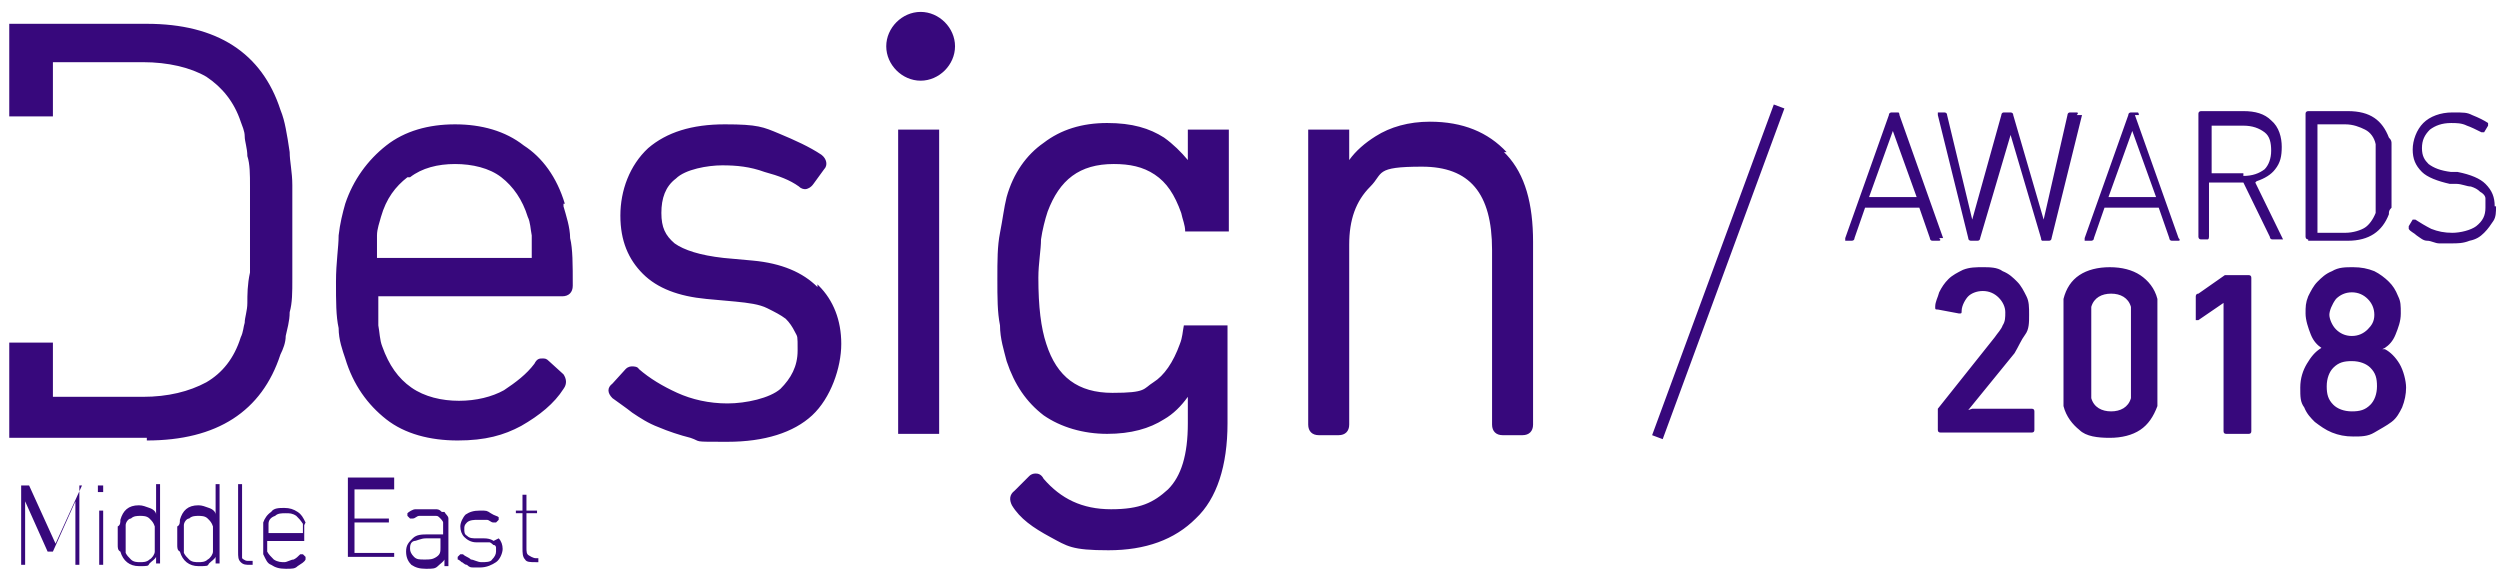 <?xml version="1.0" encoding="UTF-8"?>
<svg id="Layer_1" xmlns="http://www.w3.org/2000/svg" version="1.1" viewBox="0 0 189 43">
  <!-- Generator: Adobe Illustrator 29.4.0, SVG Export Plug-In . SVG Version: 2.1.0 Build 152)  -->
  <defs>
    <style>
      .st0 {
        fill: #37087c;
      }
    </style>
  </defs>
  <path class="st0" d="M42.7,15.4c-.6-2-1.7-3.5-3.1-4.4-1.4-1.1-3.2-1.6-5.2-1.6s-3.8.5-5.2,1.6c-1.4,1.1-2.5,2.6-3.1,4.4-.2.7-.4,1.5-.5,2.4,0,.9-.2,2-.2,3.5s0,2.6.2,3.5c0,.9.3,1.7.5,2.3.6,2,1.7,3.5,3.1,4.6,1.4,1.1,3.3,1.6,5.4,1.6s3.5-.4,4.8-1.1c1.4-.8,2.5-1.7,3.2-2.8.3-.4.2-.8,0-1.1l-1.1-1c-.2-.2-.3-.2-.5-.2s-.4,0-.6.4c-.6.8-1.4,1.4-2.3,2-.9.5-2.1.8-3.4.8s-2.6-.3-3.6-1c-1-.7-1.7-1.7-2.2-3.1-.2-.5-.2-1.1-.3-1.6,0-.5,0-1.3,0-2.2h13.9c.5,0,.8-.3.8-.8,0-1.6,0-2.8-.2-3.6,0-.8-.3-1.7-.5-2.4v-.2ZM31,13.4c.9-.7,2.1-1,3.4-1s2.6.3,3.5,1c.9.7,1.6,1.7,2,3,.2.4.2.9.3,1.4,0,.5,0,1.1,0,1.7h-11.7c0-.7,0-1.2,0-1.7,0-.5.2-1,.3-1.4.4-1.4,1.1-2.3,2-3h0ZM61.9,21.6c1.1,1.1,1.7,2.6,1.7,4.4s-.8,4.1-2.2,5.4c-1.4,1.3-3.6,2-6.4,2s-1.9,0-2.8-.3c-.8-.2-1.7-.5-2.4-.8-.8-.3-1.4-.7-2-1.1-.5-.4-1.1-.8-1.5-1.1-.4-.4-.4-.8,0-1.1l1-1.1c.2-.2.4-.2.5-.2s.4,0,.5.2c.8.7,1.8,1.3,2.9,1.8,1.1.5,2.4.8,3.8.8s3.2-.4,4-1.1c.8-.8,1.3-1.7,1.3-2.9s0-1-.2-1.4c-.2-.4-.4-.7-.7-1-.4-.3-.8-.5-1.4-.8s-1.4-.4-2.4-.5l-2.2-.2c-2.1-.2-3.7-.8-4.8-1.9-1.1-1.1-1.7-2.5-1.7-4.4s.7-3.8,2.1-5.1c1.4-1.2,3.3-1.8,5.8-1.8s2.9.2,4.1.7c1.2.5,2.3,1,3.2,1.6.4.3.5.8.2,1.1l-.8,1.1c-.2.3-.5.4-.6.4s-.3,0-.5-.2c-.7-.5-1.5-.8-2.6-1.1-1.1-.4-2.1-.5-3.2-.5s-2.8.3-3.5,1c-.8.6-1.1,1.5-1.1,2.6s.3,1.7,1,2.3c.7.5,1.9.9,3.7,1.1l2.2.2c2.2.2,3.8.9,4.9,2v-.2ZM70.7,9.8h.3v23h-3.1V9.8h2.8ZM113.9,11.7c1.4,1.5,2,3.7,2,6.6v13.8c0,.5-.3.8-.8.8h-1.5c-.5,0-.8-.3-.8-.8v-13.2c0-4.3-1.7-6.3-5.3-6.3s-2.9.5-3.9,1.5c-1.1,1.1-1.6,2.5-1.6,4.4v13.6c0,.5-.3.8-.8.8h-1.5c-.5,0-.8-.3-.8-.8V9.8h3.1v2.3c.5-.7,1.2-1.3,2-1.8,1.1-.7,2.5-1.1,4.1-1.1,2.5,0,4.4.8,5.8,2.3h-.2ZM146.9,18l-3.3-9.3c0,0,0-.2-.1-.2h-.5c0,0-.2,0-.2.2l-3.3,9.3c0,0,0,.2,0,.2h.5c0,0,.2,0,.2-.2l.8-2.3h4.1l.8,2.3c0,0,0,.2.2.2h.5c0,0,.2,0,0-.2h.2ZM141.3,14.9l1.8-5,1.8,5h-3.6ZM157.4,8.7l-2.3,9.3c0,0,0,.2-.2.2h-.5s-.1,0-.1-.2l-2.3-7.8-2.3,7.8c0,0,0,.2-.2.2h-.5c0,0-.2,0-.2-.2l-2.3-9.3c0,0,0-.2,0-.2h.5c0,0,.2,0,.2.2l1.9,7.9,2.2-7.9c0,0,0-.2.2-.2h.5c0,0,.2,0,.2.2l2.3,7.9,1.8-7.9c0,0,0-.2.2-.2h.5c0,0,.2,0,0,.2h.2ZM161.7,8.7c0,0,0-.2-.1-.2h-.5c0,0-.2,0-.2.2l-3.3,9.3c0,0,0,.2,0,.2h.5c0,0,.2,0,.2-.2l.8-2.3h4.1l.8,2.3c0,0,0,.2.2.2h.5c0,0,.2,0,0-.2l-3.3-9.3h.1ZM159.4,14.9l1.8-5,1.8,5h-3.6ZM170.6,13.7c.6-.2,1.1-.5,1.4-.9.4-.5.5-1,.5-1.7s-.2-1.5-.8-2c-.5-.5-1.2-.7-2.1-.7h-3.2c0,0-.2,0-.2.2v9.3c0,0,0,.2.2.2h.5c0,0,.1,0,.1-.2v-4.1s0,0,0,0h2.6l2,4.1c0,0,0,.2.2.2h.8c0,0-2.1-4.3-2.1-4.3h0ZM169.6,13.1h-2.4s0,0,0,0v-3.6s0,0,0,0h2.4c.7,0,1.2.2,1.6.5.4.3.5.8.5,1.4s-.2,1.1-.5,1.4c-.4.3-.9.5-1.6.5h0ZM174.5,18.2h3c1.6,0,2.6-.7,3.1-2,0-.2,0-.3.2-.5,0-.2,0-.3,0-.5v-3.8c0-.2,0-.4,0-.5,0-.2,0-.3-.2-.5-.5-1.3-1.4-2-3.1-2h-3c0,0-.2,0-.2.2v9.3c0,0,0,.2.2.2h0ZM175.2,9.4s0,0,0,0h2.1c.6,0,1.1.2,1.5.4.4.2.7.6.8,1.1,0,0,0,.2,0,.4v4.4c0,.2,0,.2,0,.4-.2.5-.5.9-.8,1.1s-.9.4-1.5.4h-2.1s0,0,0,0v-7.9h0ZM188.7,15.6c0,.4,0,.8-.2,1.1-.2.3-.4.6-.7.9-.3.3-.6.5-1.1.6-.5.2-.9.2-1.4.2s-.6,0-.9,0c-.3,0-.6-.2-.9-.2-.3,0-.5-.2-.8-.4-.2-.2-.5-.3-.6-.5,0,0,0-.2,0-.2l.3-.5s.2,0,.2,0c.3.2.8.5,1.2.7.5.2,1,.3,1.6.3s1.4-.2,1.8-.5c.5-.4.7-.8.7-1.4s0-.5,0-.7c0-.2-.2-.4-.4-.5-.2-.2-.4-.3-.7-.4-.3,0-.7-.2-1.1-.2h-.5c-.9-.2-1.7-.5-2.1-.9-.5-.5-.7-1-.7-1.7s.3-1.5.8-2c.5-.5,1.3-.8,2.2-.8s1.1,0,1.5.2c.5.2.9.4,1.2.6,0,0,0,0,0,.2l-.3.5h-.2c-.4-.2-.8-.4-1.1-.5-.4-.2-.8-.2-1.2-.2-.7,0-1.2.2-1.6.5-.4.4-.6.8-.6,1.4s.2.9.5,1.2c.4.3.9.5,1.7.6h.5c1,.2,1.7.5,2.1.9.5.5.7,1,.7,1.7h0ZM149.1,30.9h4.5q.2,0,.2.2v1.4q0,.2-.2.2h-6.9q-.2,0-.2-.2v-1.4c0,0,0-.2,0-.2l4.3-5.4c.2-.3.5-.6.6-.9.2-.3.2-.6.2-1s-.2-.8-.5-1.1c-.3-.3-.7-.5-1.2-.5s-.9.2-1.1.4c-.2.2-.5.7-.5,1.1,0,.2,0,.2-.2.2l-1.6-.3c-.2,0-.2,0-.2-.2,0-.4.2-.7.3-1.1.2-.4.4-.7.7-1,.3-.3.7-.5,1.1-.7.5-.2,1-.2,1.5-.2s1.1,0,1.5.3c.5.2.8.5,1.1.8.3.3.5.7.7,1.1.2.4.2.8.2,1.4s0,1.1-.3,1.5-.5.9-.8,1.4l-3.5,4.3h0ZM163.1,23.8c0-.3,0-.5,0-.7,0-.2,0-.3,0-.5-.2-.8-.7-1.4-1.3-1.8-.6-.4-1.4-.6-2.3-.6s-1.7.2-2.3.6c-.6.4-1,1-1.2,1.8,0,.2,0,.3,0,.5,0,.2,0,.4,0,.7,0,.3,0,.7,0,1.1v4.6c0,.3,0,.5,0,.7,0,.2,0,.3,0,.5.2.8.7,1.4,1.2,1.8.5.5,1.4.6,2.3.6s1.7-.2,2.3-.6c.6-.4,1-1,1.3-1.8,0-.2,0-.2,0-.5,0-.2,0-.4,0-.7v-5.7ZM161.1,28.3v1.5c0,.2,0,.2,0,.3-.2.7-.8,1-1.5,1s-1.3-.3-1.5-1c0,0,0-.2,0-.3v-6.3c0,0,0-.2,0-.3.2-.7.8-1,1.5-1s1.3.3,1.5,1c0,0,0,.2,0,.3v4.8ZM170.2,20.7v11.9q0,.2-.2.2h-1.7q-.2,0-.2-.2v-9.7l-1.9,1.3c-.1,0-.2,0-.2,0v-1.8c0,0,0-.2.2-.2l2-1.4c0,0,.2,0,.3,0h1.5q.2,0,.2.2h0ZM180.3,26.3c.3-.2.6-.5.8-1,.2-.5.4-1,.4-1.6s0-.9-.2-1.3c-.2-.5-.4-.8-.7-1.1-.3-.3-.7-.6-1.1-.8-.5-.2-1-.3-1.6-.3s-1.1,0-1.6.3c-.5.2-.8.5-1.1.8-.3.3-.5.7-.7,1.1-.2.5-.2.8-.2,1.3s.2,1.1.4,1.6.5.8.8,1c-.5.3-.8.7-1.1,1.2-.3.5-.5,1.1-.5,1.8s0,1.1.3,1.5c.2.5.5.8.8,1.1.4.3.8.6,1.3.8.5.2,1,.3,1.6.3s1.1,0,1.6-.3.9-.5,1.3-.8c.4-.3.6-.7.8-1.1.2-.5.3-1,.3-1.5s-.2-1.3-.5-1.8c-.3-.5-.7-.9-1.1-1.1h-.2ZM176.6,22.6c.3-.3.7-.5,1.2-.5s.9.2,1.2.5c.3.3.5.7.5,1.2s-.2.8-.5,1.1c-.3.3-.7.5-1.2.5s-.9-.2-1.2-.5c-.3-.3-.5-.8-.5-1.1s.2-.8.5-1.2ZM179.2,30.6c-.4.4-.8.5-1.4.5s-1.1-.2-1.4-.5c-.4-.4-.5-.8-.5-1.4s.2-1.1.5-1.4c.4-.4.8-.5,1.4-.5s1.1.2,1.4.5c.4.4.5.8.5,1.4s-.2,1.1-.5,1.4ZM6,36.7v6s0,0,0,0h-.3s0,0,0,0v-4.8l-1.7,3.8h0q0,0,0,0h-.2s-.2,0-.2,0l-1.7-3.8v4.8s0,0,0,0h-.3s0,0,0,0v-6s0,0,0,0h.4s0,0,.2,0l2,4.4,2-4.4s0,0,.2,0h.4s0,0,0,0h-.4ZM7.8,38.6v4.1s0,0,0,0h-.3s0,0,0,0v-4.1s0,0,0,0h.3s0,0,0,0ZM7.8,36.7v.5s0,0,0,0h-.4s0,0,0,0v-.5s0,0,0,0h.4s0,0,0,0ZM12.1,36.6h-.3s0,0,0,0v2.3c0-.2-.2-.4-.5-.5s-.5-.2-.8-.2c-.8,0-1.2.4-1.4,1.1,0,.2,0,.4-.2.5,0,.2,0,.5,0,.7v.7c0,.2,0,.4.2.5.2.7.7,1.1,1.4,1.1s.7,0,.8-.2c.2-.2.4-.3.5-.5v.5s0,0,0,0h.3s0,0,0,0v-6s0,0,0,0h0ZM11.7,41.2c0,.2,0,.3,0,.5,0,.2-.2.5-.4.6-.2.2-.5.2-.7.2s-.5,0-.7-.2c-.2-.2-.3-.3-.4-.5,0-.2,0-.3,0-.5v-1.1c0-.2,0-.3,0-.5,0-.2.2-.5.4-.5.2-.2.5-.2.7-.2s.5,0,.7.2c.2.2.3.3.4.6,0,.2,0,.2,0,.5,0,.2,0,.4,0,.6v.6-.3ZM16.6,36.6h-.3s0,0,0,0v2.3c0-.2-.2-.4-.5-.5s-.5-.2-.8-.2c-.8,0-1.2.4-1.4,1.1,0,.2,0,.4-.2.5,0,.2,0,.5,0,.7v.7c0,.2,0,.4.2.5.2.7.7,1.1,1.4,1.1s.7,0,.8-.2c.2-.2.4-.3.5-.5v.5s0,0,0,0h.3s0,0,0,0v-6s0,0,0,0h0ZM16.1,41.2c0,.2,0,.3,0,.5,0,.2-.2.5-.4.6-.2.2-.5.2-.7.2s-.5,0-.7-.2c-.2-.2-.3-.3-.4-.5,0-.2,0-.3,0-.5v-1.1c0-.2,0-.3,0-.5,0-.2.2-.5.4-.5.2-.2.5-.2.7-.2s.5,0,.7.2c.2.2.3.3.4.6,0,.2,0,.2,0,.5s0,.4,0,.6v.6-.3ZM19.1,42.4v.3s0,0,0,0h-.2c-.3,0-.5,0-.7-.2s-.2-.4-.2-.8v-5.1s0,0,0,0h.3s0,0,0,0v5.1c0,.2,0,.4,0,.5,0,0,.2.2.4.2h.2s0,0,0,0h0ZM23.1,39.5c-.2-.4-.3-.6-.6-.8s-.6-.3-1-.3-.8,0-1,.3c-.3.2-.5.5-.6.8,0,.2,0,.3,0,.5,0,.2,0,.4,0,.7v.7c0,.2,0,.3,0,.5.2.4.3.7.6.8.3.2.6.3,1.1.3s.7,0,.9-.2c.3-.2.5-.3.6-.5v-.2l-.2-.2h-.2c-.2.2-.3.3-.5.4-.2,0-.5.2-.7.2s-.5,0-.8-.2c-.2-.2-.4-.4-.5-.6v-.8h2.8s0,0,0,0v-.7c0-.2,0-.3,0-.5h0ZM22.6,40.3h-2.3v-.7c0-.3.2-.5.5-.6.2-.2.5-.2.8-.2s.5,0,.8.2c.2.2.3.3.5.6v.7h0ZM29.8,36.7v.3s0,0,0,0h-3v2.2h2.6s0,0,0,0v.3s0,0,0,0h-2.6v2.3h3s0,0,0,0v.3s0,0,0,0h-3.5s0,0,0,0v-6s0,0,0,0h3.5s0,0,0,0v.3ZM33.4,38.7c-.2-.2-.3-.2-.5-.2h-.7c-.2,0-.6,0-.8,0-.2,0-.5.2-.6.3v.2l.2.2h.2c.2,0,.3-.2.5-.2.2,0,.4,0,.7,0h.5c.2,0,.2,0,.4.2,0,0,.2.2.2.3v.9h-1.1c-.5,0-.9,0-1.2.3s-.5.5-.5,1,.2.8.4,1c.3.2.6.3,1.1.3s.7,0,.9-.2c.2-.2.4-.3.5-.5v.5s0,0,0,0h.3s0,0,0,0v-2.9c0-.2,0-.5,0-.7s-.2-.3-.3-.5h0ZM33.3,41.4c0,.3,0,.5-.3.7s-.5.2-.9.2-.6,0-.8-.2c-.2-.2-.3-.4-.3-.6s0-.5.3-.6c.2,0,.5-.2.9-.2h1.1v.7h0ZM37.7,40.7c.2.2.3.5.3.8s-.2.8-.5,1c-.3.2-.7.4-1.2.4h-.5c-.2,0-.3,0-.5-.2-.2,0-.3-.2-.4-.2,0,0-.2-.2-.3-.2v-.2l.2-.2h.2c.2.2.4.2.6.4.2,0,.5.2.8.2s.7,0,.8-.2c.2-.2.3-.4.3-.6v-.3c0,0,0-.2-.2-.2,0,0-.2-.2-.3-.2s-.3,0-.5,0h-.5c-.4,0-.7-.2-.9-.4-.2-.2-.3-.5-.3-.8s.2-.7.4-.9c.3-.2.6-.3,1.1-.3s.5,0,.8.2c.3.2.5.2.6.3v.2l-.2.2h-.2c-.2,0-.3-.2-.5-.2-.2,0-.5,0-.7,0s-.6,0-.8.2c-.2.2-.2.3-.2.5s0,.4.2.5c.2.2.4.2.8.2h.5c.5,0,.8.2.9.4l-.2-.2ZM40.6,38.6v.2s0,0,0,0h-.8v2.6c0,.3,0,.5.2.6,0,0,.3.2.5.2h.2s0,0,0,0v.3s0,0,0,0h-.2c-.4,0-.7,0-.8-.2-.2-.2-.2-.5-.2-.9v-2.6h-.5s0,0,0,0v-.2s0,0,0,0h.5v-1.2s0,0,0,0h.3s0,0,0,0v1.2h.8s0,0,0,0h0ZM134.1,7.9l.8.3-9.2,25-.8-.3,9.2-25ZM72.2,3.5c0,1.4-1.2,2.6-2.6,2.6s-2.6-1.2-2.6-2.6,1.2-2.6,2.6-2.6,2.6,1.2,2.6,2.6ZM92.6,9.8h.3v7.7h-3.3c0-.5-.2-.9-.3-1.4-.5-1.4-1.1-2.3-2-2.9-.9-.6-1.9-.8-3.1-.8-2.6,0-4.1,1.2-5,3.6-.2.6-.4,1.4-.5,2.1,0,.8-.2,1.8-.2,2.9,0,2.2.2,3.8.6,5,.8,2.5,2.4,3.7,5,3.7s2.3-.3,3.1-.8c.8-.5,1.5-1.5,2-2.9.2-.5.2-.9.3-1.4h3.3v7.4c0,3.2-.8,5.7-2.4,7.2-1.6,1.6-3.8,2.4-6.6,2.4s-3.1-.3-4.4-1-2.3-1.4-2.9-2.4c-.2-.4-.2-.8.2-1.1l1.1-1.1c.2-.2.4-.2.5-.2s.4,0,.6.4c1.3,1.5,2.9,2.3,5.1,2.3s3.2-.5,4.3-1.5c1-1,1.5-2.6,1.5-5v-2c-.5.7-1.1,1.3-1.8,1.7-1.1.7-2.5,1.1-4.3,1.1s-3.5-.5-4.8-1.4c-1.3-1-2.2-2.3-2.8-4.1-.2-.8-.5-1.7-.5-2.7-.2-1-.2-2.1-.2-3.5s0-2.5.2-3.5c.2-1,.3-1.9.5-2.7.5-1.8,1.5-3.2,2.8-4.1,1.3-1,2.9-1.5,4.8-1.5s3.2.4,4.3,1.1c.7.5,1.3,1.1,1.8,1.7v-2.3h2.8v.2ZM11.1,33.1H.7v-7.2h3.3v4.1h6.8c1.9,0,3.5-.4,4.8-1.1,1.2-.7,2.1-1.8,2.6-3.4.2-.4.2-.8.3-1.1,0-.4.2-.9.2-1.5,0-.6,0-1.4.2-2.3v-6.5c0-.9,0-1.7-.2-2.3,0-.6-.2-1.1-.2-1.5,0-.4-.2-.8-.3-1.1-.5-1.5-1.4-2.6-2.6-3.4-1.2-.7-2.9-1.1-4.8-1.1H4v4.1H.7V1.8h10.4c5.3,0,8.7,2.2,10.1,6.5.2.5.3.9.4,1.4s.2,1.1.3,1.8c0,.7.2,1.5.2,2.5v7.1c0,1,0,1.8-.2,2.5,0,.7-.2,1.3-.3,1.8,0,.5-.2,1-.4,1.4-1.4,4.3-4.8,6.5-10.1,6.5v-.2Z"/>
</svg>